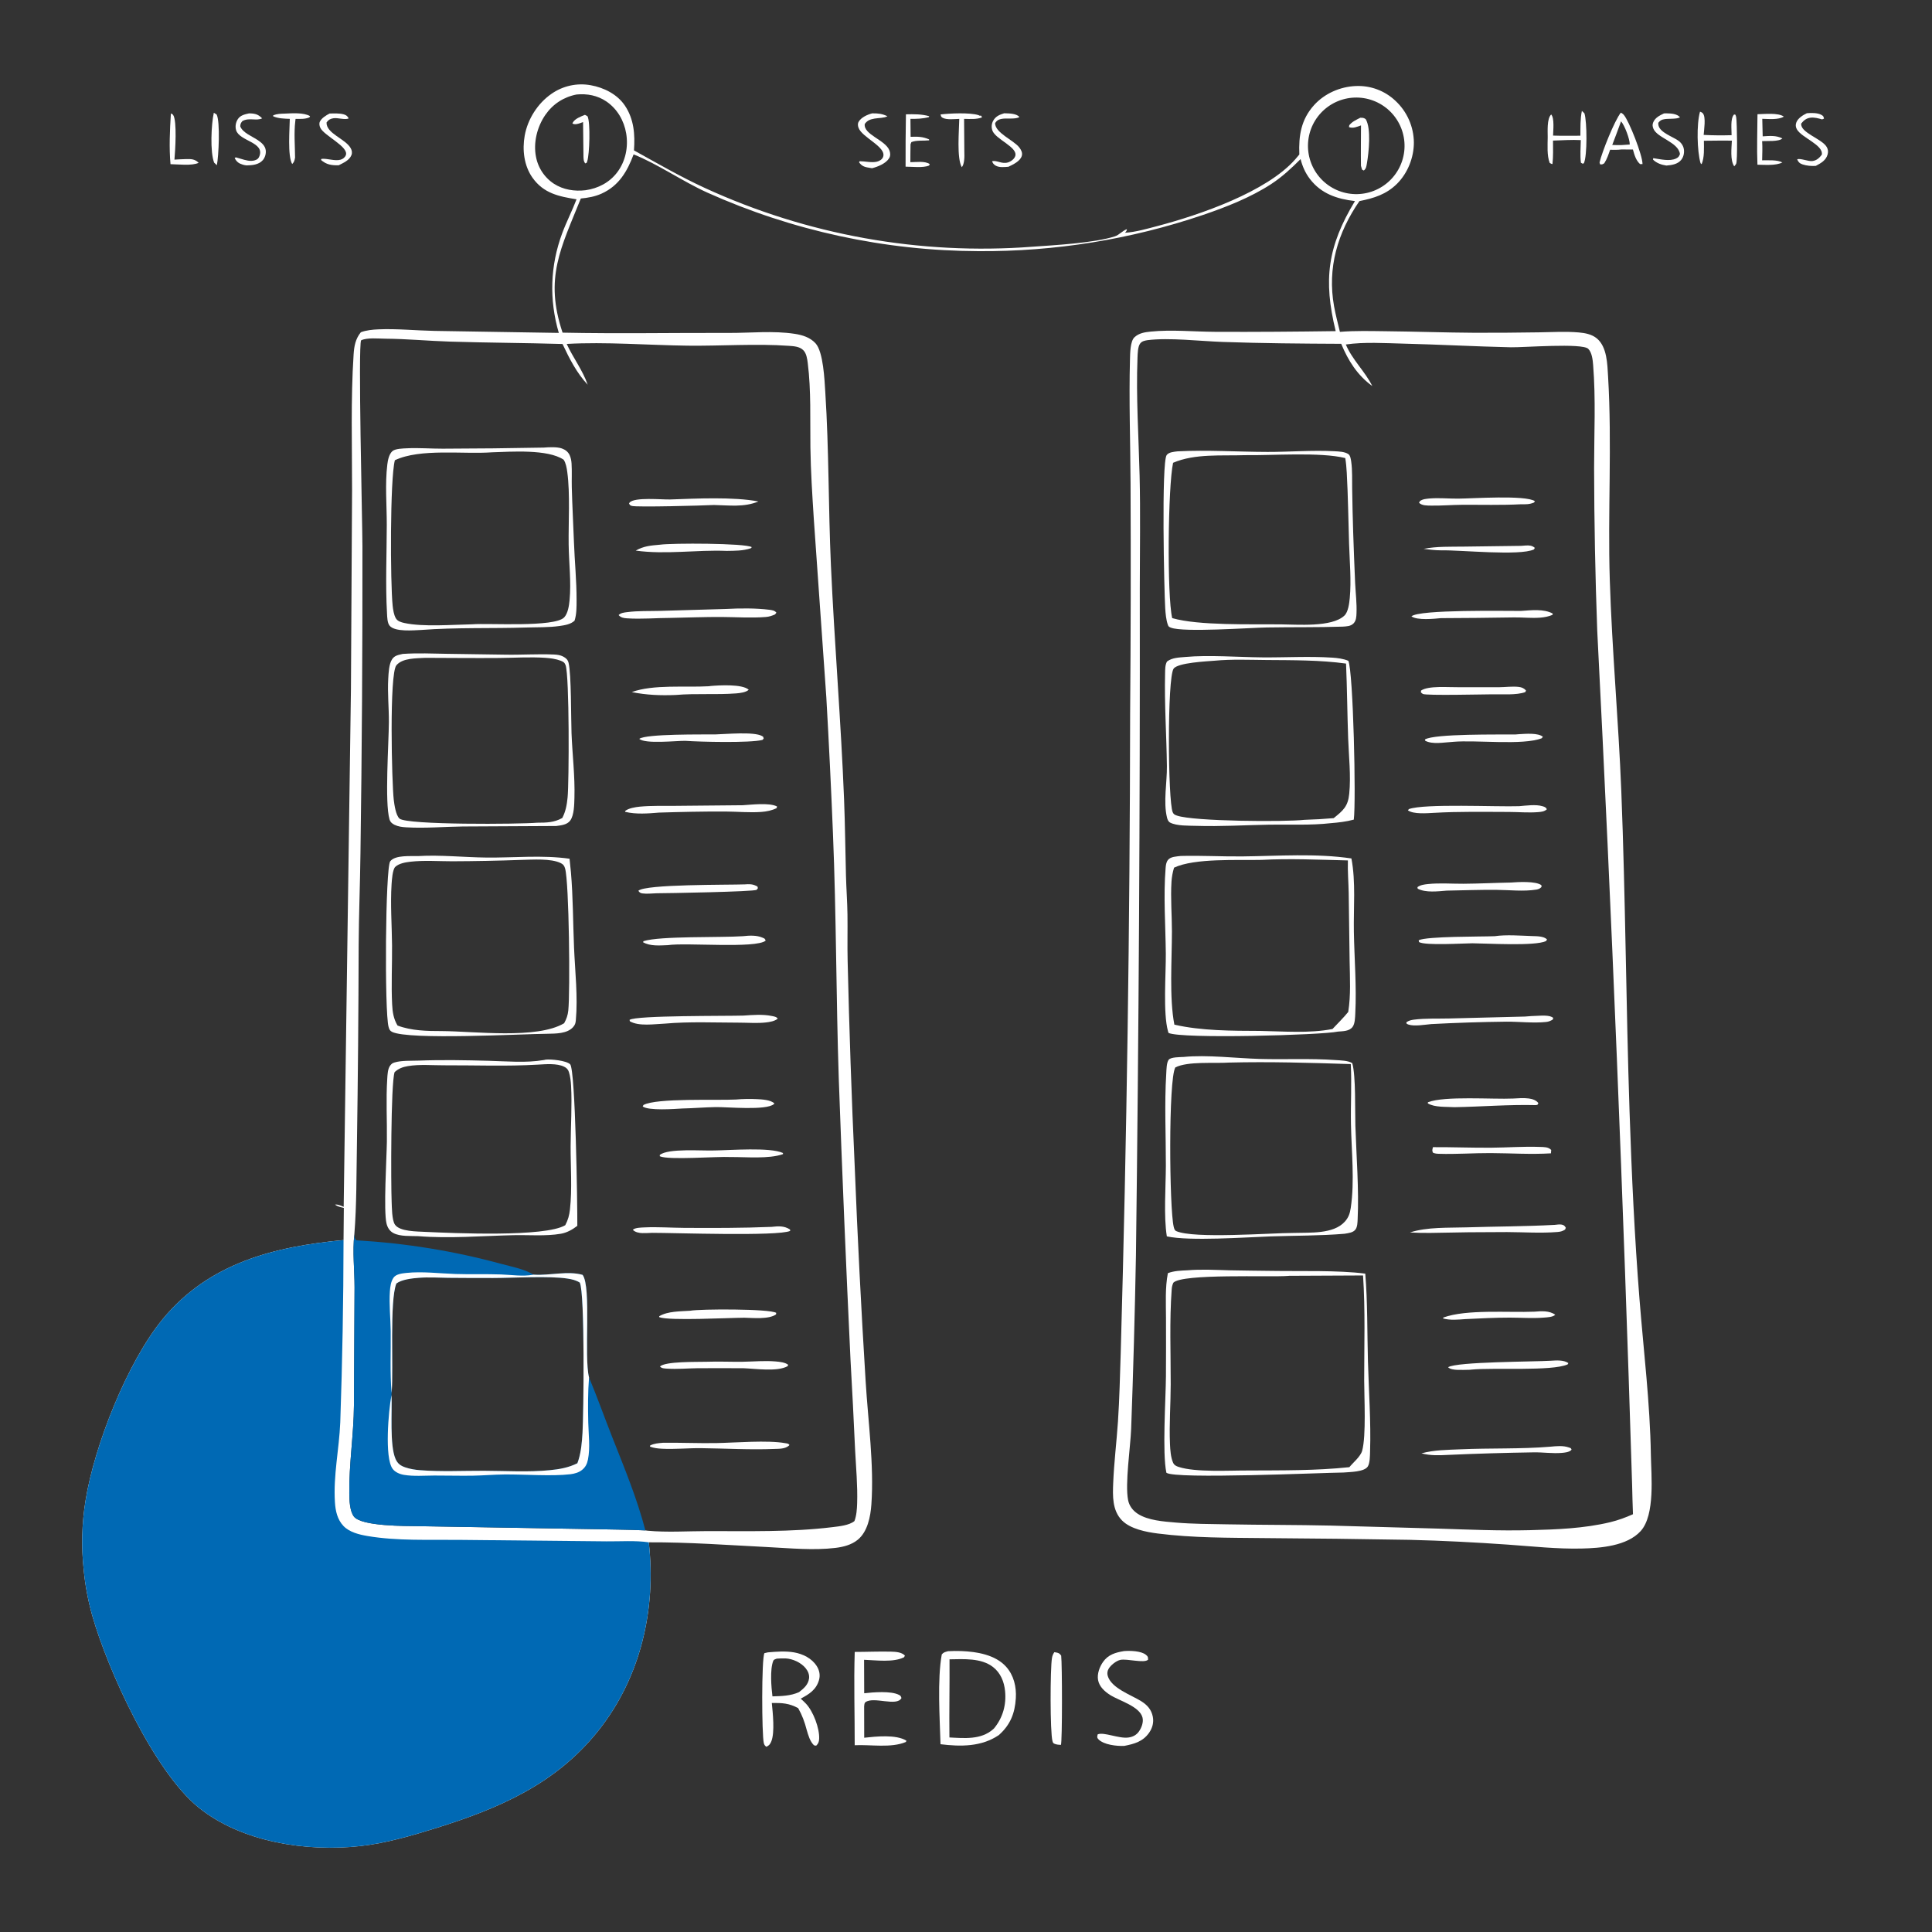 <?xml version="1.0" encoding="utf-8" ?>
<svg xmlns="http://www.w3.org/2000/svg" xmlns:xlink="http://www.w3.org/1999/xlink" width="1024" height="1024">
	<rect width="100%" height="100%" fill="#333333" stroke="none"/>
	<path fill="white" d="M305.578 105.639C296.229 104.122 288.196 102.548 282.262 94.231C277.724 87.87 276.747 79.413 278.109 71.854C279.679 63.147 284.969 54.816 292.239 49.763Q292.799 49.369 293.378 49.002Q293.957 48.636 294.554 48.299Q295.15 47.962 295.763 47.655Q296.375 47.348 297.002 47.071Q297.629 46.795 298.269 46.55Q298.908 46.305 299.56 46.092Q300.211 45.879 300.872 45.699Q301.533 45.518 302.202 45.371Q302.871 45.223 303.546 45.109Q304.222 44.995 304.902 44.914Q305.583 44.834 306.266 44.787Q306.95 44.74 307.635 44.728Q308.32 44.715 309.005 44.736Q309.689 44.757 310.372 44.812Q311.055 44.867 311.735 44.956Q312.414 45.045 313.088 45.168C320.105 46.431 327.174 49.963 331.216 55.977C336.038 63.153 336.63 71.359 336.012 79.707C348.476 86.601 360.609 93.652 373.573 99.619Q378.632 101.944 383.761 104.108Q388.891 106.272 394.086 108.272Q399.282 110.272 404.538 112.108Q409.794 113.943 415.106 115.611Q420.417 117.279 425.779 118.778Q431.14 120.277 436.547 121.606Q441.953 122.935 447.399 124.092Q452.844 125.249 458.324 126.234Q463.804 127.218 469.311 128.029Q474.819 128.839 480.35 129.476Q485.881 130.112 491.429 130.573Q496.977 131.033 502.537 131.319Q508.097 131.604 513.664 131.713Q519.23 131.822 524.797 131.755Q530.363 131.688 535.925 131.446Q541.487 131.203 547.039 130.784C558.916 129.95 579.795 128.823 590.85 125.292C593.252 124.525 594.962 122.235 597.304 121.459C597.155 122.472 596.925 122.586 596.317 123.366C601.946 123.012 607.994 121.242 613.457 119.807C635.714 113.96 671.35 101.73 686.531 84.423Q687.629 83.172 688.679 81.88C688.258 71.92 689.6 63.334 696.491 55.706C702.039 49.563 710.275 45.95 718.507 45.604Q719.232 45.568 719.958 45.569Q720.683 45.569 721.408 45.607Q722.133 45.644 722.855 45.719Q723.577 45.793 724.294 45.904Q725.011 46.015 725.722 46.162Q726.433 46.309 727.135 46.492Q727.837 46.675 728.53 46.893Q729.222 47.112 729.902 47.365Q730.582 47.618 731.248 47.906Q731.915 48.193 732.566 48.514Q733.217 48.835 733.85 49.189Q734.484 49.542 735.099 49.928Q735.714 50.313 736.309 50.729Q736.904 51.145 737.477 51.591Q738.049 52.036 738.599 52.511Q739.148 52.985 739.673 53.486Q740.238 54.013 740.775 54.568Q741.312 55.123 741.821 55.704Q742.329 56.286 742.808 56.892Q743.287 57.498 743.734 58.128Q744.181 58.758 744.596 59.409Q745.011 60.061 745.393 60.732Q745.774 61.404 746.121 62.094Q746.468 62.784 746.78 63.49Q747.092 64.197 747.368 64.919Q747.643 65.64 747.882 66.375Q748.121 67.109 748.323 67.855Q748.524 68.6 748.688 69.355Q748.851 70.11 748.977 70.872Q749.102 71.635 749.188 72.402Q749.275 73.17 749.323 73.941Q749.37 74.711 749.379 75.484C749.408 83.479 746.123 91.748 740.451 97.397C734.795 103.031 728.166 105.072 720.53 106.582C708.957 123.314 703.407 142.022 707.092 162.383C707.912 166.915 709.11 171.42 710.186 175.897C718.339 175.21 726.623 175.481 734.797 175.563C750.357 175.72 765.91 176.287 781.471 176.376Q798.543 176.417 815.613 176.146C822.613 176.051 829.829 175.594 836.8 176.202C840.114 176.491 843.701 177.165 846.334 179.344C851.82 183.885 851.924 193.025 852.315 199.576C854.455 235.367 852.09 271.491 853.219 307.349C854.397 344.754 857.855 382.06 859.329 419.445C861.56 476.072 861.816 532.745 863.706 589.382C864.807 622.388 866.356 655.662 868.966 688.577C871.147 716.082 874.558 743.547 874.999 771.164C875.174 782.098 877.322 802.952 869.602 811.488C862.385 819.467 848.213 820.532 838.231 820.758C825.202 821.053 812.118 819.586 799.135 818.675C781.898 817.466 764.486 816.573 747.217 816.147Q708.532 815.471 669.842 815.223C651.048 815.022 632.42 815.161 613.729 812.804C607.602 812.031 599.162 810.429 594.661 805.83C589.472 800.527 589.745 792.875 590.02 786.003C590.455 775.171 591.812 764.314 592.54 753.489C593.362 741.273 593.605 728.959 594.012 716.721Q598.801 547.412 598.99 378.036Q599.501 317.206 599.214 256.374C599.13 234.406 598.32 212.303 598.914 190.35C598.994 187.398 599.034 180.887 601.262 178.787C603.649 176.537 606.712 176.074 609.85 175.757C621.012 174.628 632.727 175.814 643.954 175.872C665.304 175.982 686.605 175.795 707.95 175.508C701.311 148.429 703.59 130.649 718.152 106.575C708.693 105.473 700.343 102.745 694.295 94.871C691.85 91.686 690.32 88.195 689.334 84.325C684.514 89.147 679.563 93.758 673.834 97.506C662.959 104.621 649.951 109.726 637.689 113.904Q630.511 116.337 623.239 118.468Q615.966 120.599 608.61 122.425Q601.255 124.251 593.83 125.769Q586.404 127.286 578.922 128.493Q571.44 129.7 563.915 130.593Q556.389 131.487 548.832 132.066Q541.276 132.644 533.702 132.908Q526.128 133.171 518.549 133.118Q513.92 133.1 509.294 132.962Q504.667 132.823 500.046 132.564Q495.425 132.305 490.812 131.925Q486.199 131.545 481.597 131.044Q476.996 130.544 472.409 129.923Q467.822 129.303 463.253 128.562Q458.684 127.822 454.136 126.963Q449.587 126.104 445.063 125.126Q440.539 124.148 436.042 123.052Q431.545 121.956 427.078 120.743Q422.611 119.531 418.178 118.201Q413.744 116.872 409.347 115.427Q404.949 113.983 400.591 112.424Q396.233 110.865 391.917 109.192Q387.601 107.52 383.33 105.735Q379.06 103.951 374.837 102.055C361.806 96.153 348.488 86.862 335.825 81.829C332.451 90.853 328.066 98.428 318.903 102.593C315.335 104.215 311.717 104.84 307.844 105.214C297.295 131.481 288.449 147.275 298.179 176.315C327.598 176.927 357.069 176.363 386.495 176.458C397.965 176.494 409.854 175.199 421.227 176.94C425.308 177.565 429.318 178.811 432.215 181.92C436.417 186.43 437.017 201.551 437.423 207.85C439.392 238.442 439.029 269.098 440.41 299.703C442.277 341.069 445.74 382.341 447.378 423.724C447.912 437.223 448.026 450.711 448.384 464.212C448.566 471.057 449.084 477.918 449.178 484.754C449.29 492.981 449.07 501.202 449.267 509.431Q450.534 563.644 452.997 617.815Q455.275 675.045 458.812 732.211C460.089 753.17 463.333 776.602 461.847 797.401C461.388 803.828 459.862 811.826 454.614 816.113C451.29 818.828 446.957 819.922 442.776 820.423C431.127 821.819 418.895 820.594 407.21 820.004C386.118 818.94 364.993 817.363 343.863 817.46C347.915 852.855 339.583 889.041 317.151 917.263C294.685 945.529 264.486 958.511 231.042 968.94C218.004 973.006 204.555 976.934 190.952 978.453C162.49 981.63 128.109 976.415 105.343 958.078C81.777 939.098 57.13 885.325 48.893 856.268Q47.223 850.365 46.092 844.335Q44.961 838.306 44.378 832.199Q43.873 827.614 43.678 823.006Q43.484 818.397 43.602 813.786Q43.72 809.175 44.151 804.583Q44.581 799.991 45.321 795.438C49.977 766.188 67.481 721.913 86.281 699.097C110.802 669.34 145.504 660.696 182.084 657.268Q182.106 648.741 182.24 640.216C180.559 639.812 178.97 639.568 177.585 638.464C179.235 638.253 180.638 639.04 182.159 639.645L186.006 365.081L186.604 259.93C186.614 235.994 185.862 211.814 187.414 187.92C187.702 183.485 188.373 179.645 191.259 176.096C194.11 175.017 197.465 174.694 200.499 174.564C210.382 174.138 220.351 175.189 230.234 175.382L296.175 176.449C291.022 158.792 291.575 140.831 298.005 123.559C300.271 117.474 303.266 111.698 305.578 105.639ZM865.511 802.576C865.354 797.362 865.122 792.135 865.053 786.921Q858.106 560.494 846.57 334.255Q844.992 291.164 844.905 248.044C844.906 229.97 845.839 211.465 844.393 193.448C844.178 190.777 843.791 186.856 841.791 184.876C838.589 181.705 807.526 184.217 800.741 184.066C781.74 183.642 762.759 182.589 743.762 182.127C733.889 181.887 723.093 181.172 713.305 182.582C716.809 190.833 723.415 196.723 727.349 204.619C719.458 198.905 714.561 191.172 710.869 182.225C689.877 182.126 668.976 181.969 647.994 181.234C636.067 180.817 619.729 178.855 608.243 180.286C606.771 180.545 605.437 180.741 604.4 181.953C603.019 183.568 602.977 187.611 602.895 189.75C602.098 210.389 603.51 231.323 604.011 251.956C604.493 271.835 604.122 291.792 604.113 311.682Q604.337 488.473 602.076 665.25Q601.221 711.308 599.534 757.344C599.137 767.198 596.219 786.384 597.91 795.063C598.515 798.165 600.408 800.631 603.034 802.341C608.473 805.882 616.757 806.434 623.055 806.978C632.134 807.763 641.308 807.758 650.415 807.927C668.716 808.265 687.039 808.176 705.331 808.592L762.48 810.196C778.497 810.721 794.556 811.42 810.583 811.029C824.788 810.681 839.608 810.135 853.469 806.788C857.654 805.777 861.581 804.319 865.511 802.576ZM305.62 50.085C298.755 51.41 293.009 55.141 289.025 60.924C284.668 67.248 282.573 75.69 284.112 83.25Q284.216 83.785 284.347 84.314Q284.478 84.844 284.635 85.366Q284.792 85.888 284.974 86.402Q285.157 86.915 285.365 87.419Q285.572 87.923 285.805 88.416Q286.038 88.91 286.294 89.391Q286.551 89.871 286.832 90.339Q287.112 90.807 287.415 91.26Q287.718 91.713 288.044 92.15Q288.369 92.588 288.716 93.008Q289.062 93.429 289.43 93.832Q289.797 94.236 290.183 94.62Q290.57 95.004 290.975 95.369Q291.381 95.734 291.803 96.078Q292.226 96.422 292.666 96.745Q293.105 97.067 293.56 97.368C298.501 100.579 304.573 101.526 310.358 100.818C317.051 99.859 323.07 96.737 327.185 91.267C331.58 85.426 333.088 77.868 331.891 70.709C330.754 63.909 327.114 57.659 321.361 53.759C316.665 50.576 311.195 49.555 305.62 50.085ZM716.625 51.795Q716.001 51.849 715.381 51.934Q714.761 52.019 714.146 52.134Q713.53 52.248 712.921 52.393Q712.312 52.538 711.711 52.712Q711.11 52.887 710.518 53.09Q709.926 53.294 709.345 53.526Q708.764 53.759 708.195 54.019Q707.625 54.279 707.07 54.567Q706.514 54.855 705.973 55.17Q705.432 55.485 704.907 55.825Q704.382 56.166 703.874 56.532Q703.366 56.898 702.877 57.289Q702.388 57.679 701.918 58.093Q701.449 58.507 701 58.943Q700.551 59.38 700.124 59.837Q699.697 60.295 699.293 60.773Q698.889 61.252 698.509 61.749Q698.129 62.246 697.773 62.761Q697.418 63.276 697.088 63.809Q696.758 64.341 696.455 64.888Q696.152 65.436 695.875 65.997Q695.599 66.559 695.351 67.133Q695.102 67.708 694.882 68.294Q694.662 68.88 694.471 69.476Q694.28 70.072 694.118 70.677Q693.956 71.281 693.824 71.893Q693.692 72.505 693.59 73.122Q693.488 73.74 693.416 74.362Q693.344 74.984 693.303 75.608Q693.262 76.233 693.251 76.859Q693.241 77.484 693.26 78.11Q693.28 78.736 693.331 79.36Q693.382 79.984 693.463 80.604Q693.544 81.225 693.655 81.841Q693.766 82.457 693.907 83.067Q694.048 83.676 694.219 84.279Q694.39 84.881 694.59 85.474Q694.79 86.067 695.019 86.65Q695.248 87.232 695.505 87.803Q695.762 88.374 696.046 88.931Q696.331 89.489 696.642 90.031Q696.954 90.574 697.291 91.102Q697.629 91.629 697.992 92.138Q698.355 92.648 698.743 93.14Q699.13 93.631 699.541 94.103Q699.952 94.575 700.386 95.027Q700.82 95.478 701.275 95.908Q701.73 96.337 702.206 96.744Q702.682 97.151 703.177 97.534Q703.672 97.917 704.185 98.276Q704.698 98.634 705.228 98.967Q705.758 99.3 706.303 99.607Q706.849 99.913 707.409 100.193Q707.969 100.473 708.542 100.725Q709.115 100.976 709.7 101.2Q710.284 101.424 710.879 101.618Q711.474 101.813 712.078 101.979Q712.681 102.144 713.292 102.28Q713.904 102.415 714.521 102.521Q715.137 102.627 715.759 102.702Q716.38 102.778 717.005 102.823Q717.629 102.868 718.255 102.882Q718.88 102.896 719.506 102.88Q720.132 102.864 720.756 102.817Q721.385 102.77 722.011 102.692Q722.637 102.614 723.258 102.505Q723.879 102.396 724.494 102.257Q725.109 102.118 725.717 101.948Q726.324 101.779 726.923 101.58Q727.521 101.381 728.109 101.152Q728.697 100.924 729.273 100.667Q729.849 100.41 730.412 100.125Q730.974 99.84 731.522 99.527Q732.07 99.215 732.602 98.876Q733.134 98.537 733.648 98.172Q734.163 97.807 734.658 97.417Q735.154 97.028 735.63 96.614Q736.107 96.2 736.562 95.763Q737.017 95.327 737.45 94.868Q737.883 94.41 738.293 93.931Q738.703 93.451 739.089 92.952Q739.475 92.454 739.835 91.936Q740.196 91.419 740.531 90.885Q740.866 90.35 741.174 89.8Q741.482 89.249 741.763 88.685Q742.044 88.12 742.296 87.542Q742.549 86.964 742.772 86.374Q742.996 85.785 743.191 85.185Q743.385 84.585 743.55 83.976Q743.714 83.367 743.849 82.751Q743.983 82.135 744.087 81.513Q744.191 80.891 744.265 80.264Q744.338 79.638 744.38 79.008Q744.422 78.379 744.433 77.749Q744.445 77.118 744.425 76.487Q744.405 75.857 744.354 75.228Q744.303 74.6 744.221 73.975Q744.14 73.349 744.027 72.728Q743.915 72.108 743.772 71.494Q743.629 70.879 743.456 70.273Q743.283 69.666 743.08 69.069Q742.877 68.472 742.645 67.885Q742.414 67.299 742.153 66.724Q741.893 66.15 741.604 65.589Q741.316 65.028 741 64.482Q740.684 63.936 740.342 63.406Q740 62.877 739.632 62.364Q739.264 61.852 738.872 61.358Q738.479 60.865 738.062 60.391Q737.646 59.918 737.206 59.465Q736.767 59.013 736.306 58.582Q735.845 58.152 735.363 57.745Q734.881 57.338 734.38 56.955Q733.879 56.572 733.36 56.214Q732.84 55.856 732.304 55.525Q731.767 55.193 731.215 54.888Q730.663 54.583 730.097 54.306Q729.53 54.029 728.951 53.78Q728.371 53.531 727.78 53.31Q727.189 53.09 726.588 52.899Q725.987 52.708 725.377 52.547Q724.767 52.386 724.15 52.255Q723.533 52.125 722.911 52.024Q722.288 51.924 721.661 51.855Q721.034 51.785 720.405 51.747Q719.775 51.708 719.145 51.701Q718.514 51.693 717.884 51.717Q717.253 51.741 716.625 51.795ZM342.066 811.147C342.473 811.208 342.879 811.277 343.289 811.315C353.505 812.267 364.498 811.53 374.799 811.517C396.797 811.491 419.365 812.097 441.222 809.42C444.688 808.995 450.109 808.483 452.859 806.205C453.979 803.386 454.207 799.796 454.306 796.769C454.607 787.502 453.714 778.011 453.235 768.744Q452.147 744.611 450.776 720.493Q447.238 646.202 444.573 571.874C443.127 528.475 443.28 484.966 441.478 441.593Q440.027 405.609 437.975 369.655L431.33 274.972C430.525 262.321 429.702 249.754 429.53 237.073C429.33 222.362 429.959 206.989 428.123 192.42C427.837 190.15 427.442 187.251 425.722 185.57C423.727 183.622 420.74 183.487 418.117 183.296C400.962 182.052 381.929 183.428 364.507 183.213C343.611 182.956 321.016 181.107 300.366 182.29C303.754 189.698 308.808 196.134 311.491 203.906C305.659 197.693 301.745 189.981 298.153 182.321C278.266 181.732 258.363 181.68 238.466 181.057C227.052 180.699 215.617 179.599 204.21 179.513C200.546 179.486 194.639 178.842 191.397 180.372C189.736 183.366 192.057 276.234 192.097 289.534Q192.205 370.989 191.05 452.436C190.849 468.625 190.191 484.812 190.097 501.001Q189.972 553.983 189.177 606.96C188.876 622.68 189.066 638.527 187.813 654.203C186.768 663.498 187.921 672.989 187.927 682.317L187.6 744.857C187.48 760.442 184.946 775.996 185.133 791.511C185.176 795.114 185.354 800.805 187.535 803.742C191.492 809.072 215.18 808.792 222.134 808.912L313.62 810.461C323.106 810.715 332.583 810.667 342.066 811.147Z"/>
	<path fill="#0069B4" d="M182.084 657.268Q182.011 705.587 180.347 753.878C179.768 768.055 176.61 781.918 177.516 796.193C177.807 800.773 178.778 805.383 182.057 808.815C185.212 812.117 190.345 813.361 194.716 814.109C210.525 816.812 227.513 815.978 243.531 816.166L321.437 816.949C328.743 817.026 336.659 816.407 343.863 817.46C347.915 852.855 339.583 889.041 317.151 917.263C294.685 945.529 264.486 958.511 231.042 968.94C218.004 973.006 204.555 976.934 190.952 978.453C162.49 981.63 128.109 976.415 105.343 958.078C81.777 939.098 57.13 885.325 48.893 856.268Q47.223 850.365 46.092 844.335Q44.961 838.306 44.378 832.199Q43.873 827.614 43.678 823.006Q43.484 818.397 43.602 813.786Q43.72 809.175 44.151 804.583Q44.581 799.991 45.321 795.438C49.977 766.188 67.481 721.913 86.281 699.097C110.802 669.34 145.504 660.696 182.084 657.268Z"/>
	<path fill="white" d="M629.413 673.28C636.795 672.66 644.305 673.097 651.697 673.287C659.252 673.48 666.817 673.479 674.374 673.605C689.65 673.859 708.933 673.178 723.623 675.047C724.869 689.754 724.629 706.575 725.039 721.457C725.479 737.378 726.673 753.475 726.167 769.391C726.099 771.534 726.102 775.434 724.978 777.239C723.121 780.219 715.355 780.166 712.084 780.468C701.045 780.556 622.826 784.113 618.21 780.586C615.985 770.213 617.869 741.78 617.971 729.467Q618.062 714.025 617.998 698.582C617.989 690.7 617.485 682.566 618.998 674.796C622.351 673.525 625.878 673.456 629.413 673.28ZM661.625 779.394C679.483 779.302 697.392 779.516 715.184 777.631C717.278 775.088 721.117 772.02 721.974 768.908C724.157 760.979 723.049 740.575 723.046 731.486C723.04 713.102 723.677 694.365 722.44 676.024L683.273 676.207L682.642 676.264C673.452 677.016 626.523 674.914 621.894 679.868C621.337 681.085 621.121 682.069 621.023 683.409C619.808 700.042 620.525 717.083 620.5 733.763C620.484 744.238 619.653 754.966 620.114 765.391C620.251 768.488 620.501 772.401 621.759 775.25C622.346 776.58 623.405 777.078 624.725 777.507C633.83 780.465 651.681 779.34 661.625 779.394Z"/>
	<path fill="white" d="M627.327 560.209C639.628 558.967 655.138 560.896 667.639 561.255C681.07 561.641 694.465 560.895 707.912 561.863C710.497 562.049 714.561 562.067 716.741 563.518C718.671 570.251 718.128 588.738 718.377 596.576C718.881 612.471 720.331 630.546 719.577 646.288C719.499 647.924 719.463 650.127 718.513 651.541C717.276 653.381 714.63 653.555 712.643 653.917C699.743 655.005 686.461 654.87 673.5 655.315C659.966 655.78 630.569 657.939 618.448 655.304C616.708 644.644 617.906 628.944 617.929 617.784C617.962 601.579 617.136 585.151 618.139 568.972C618.258 567.049 618.261 563.177 619.441 561.68C620.593 560.22 625.532 560.319 627.327 560.209ZM685.875 653.478C694.286 653.208 706.71 654.21 712.769 647.512C714.749 645.324 715.484 643.155 715.917 640.28C718.07 625.972 716.304 610.241 716.039 595.788C715.844 585.145 716.494 574.654 715.939 563.991C694.496 563.299 672.768 562.645 651.329 563.189C643.505 563.718 629.643 562.394 622.967 565.743C619.202 572.004 619.777 640.69 622.087 650.211C622.298 651.077 622.544 652.114 623.401 652.499C632.726 656.679 673.168 653.497 685.875 653.478Z"/>
	<path fill="white" d="M625.806 453.678C636.672 453.379 647.669 454.04 658.563 453.918C677.593 453.705 697.413 452.204 716.278 454.991C718.658 467.386 717.355 481.268 717.58 493.886C717.834 508.182 719.066 522.916 718.327 537.174C718.216 539.314 718.186 542.554 716.883 544.292C715.121 546.642 711.77 546.538 709.12 546.767C700.835 548.619 625.919 550.762 619.33 547.456C619.246 547.177 619.157 546.899 619.078 546.619C616.358 537.013 618.004 516.132 617.902 505.43C617.758 490.441 616.591 474.955 617.801 460.017C617.918 458.567 618.094 457.046 619.006 455.845C620.426 453.975 623.661 453.96 625.806 453.678ZM622.265 459.88C621.525 462.396 621.073 464.736 620.911 467.354C620.373 476.065 621.144 484.893 621.146 493.626C621.148 508.381 619.688 528.984 622.442 543.086C636.727 546.378 653.201 546.355 667.886 546.408C680.219 546.626 694.1 547.785 706.251 545.389C709.027 542.415 712.032 539.5 714.592 536.346C716.005 527.529 715.48 518.308 715.328 509.408L714.84 473.418C714.744 467.66 714.224 461.781 714.412 456.043C699.28 455.687 683.78 454.959 668.66 455.756C656.214 456.066 633.267 454.702 622.265 459.88Z"/>
	<path fill="white" d="M624.092 239.224C639.909 238.401 655.974 239.494 671.823 239.527C683.624 239.552 695.48 238.537 707.268 239.162C709.591 239.286 712.808 239.369 714.74 240.745C715.744 241.46 716.033 243.709 716.193 244.859C716.827 249.441 716.598 254.31 716.677 258.94Q716.844 270.539 717.213 282.133Q717.661 295.613 718.251 309.087C718.508 314.349 719.189 319.774 718.976 325.028C718.9 326.9 718.82 328.926 717.452 330.362C715.907 331.983 713.763 331.973 711.688 332.128C698.292 332.56 684.898 332.339 671.5 332.566C662.425 332.719 627.164 335.275 620.622 332.678C619.571 332.261 619.317 332.121 618.949 331.052C618.037 328.402 617.759 325.13 617.585 322.338C617.03 313.429 615.532 245.193 618.347 241.216C619.49 239.601 622.337 239.448 624.092 239.224ZM621.762 245.283C619.033 257.91 618.488 315.546 621.287 327.612C635.353 331.662 663.194 330.753 678.625 330.92C687.349 330.958 705.963 332.635 712.596 326.245C714.594 324.32 715.151 319.705 715.402 317.006C716.272 307.649 715.347 297.674 715.041 288.267C714.632 275.708 714.511 263.107 713.81 250.562C713.666 247.974 713.444 245.342 713.023 242.783C699.653 239.495 674.408 241.461 659.871 241.242C647.475 241.677 633.373 240.312 621.762 245.283Z"/>
	<path fill="white" d="M628.302 348.204C640.539 347.083 656.142 348.296 668.839 348.42C681.164 348.54 693.743 347.755 706.013 348.555C708.894 348.743 711.984 349.123 714.655 350.243C717.251 356.122 718.818 424.65 717.54 434.415C713.53 435.517 709.404 435.96 705.274 436.306C694.591 437.513 683.525 436.911 672.783 437.093C659.907 437.312 646.911 438.132 634.045 437.717C630.142 437.591 623.761 437.837 620.222 436.01C619.224 435.495 618.796 434.385 618.536 433.329C616.504 425.077 618.583 414.649 618.482 406.112C618.29 389.759 617.12 373.337 617.515 356.979C617.565 354.903 617.491 352.472 618.529 350.628C621.328 348.506 624.927 348.526 628.302 348.204ZM691.502 434.519Q699.204 434.303 706.879 433.633C711.947 429.543 714.452 427.455 715.126 420.694C716.07 411.219 714.9 400.911 714.554 391.394C714.074 378.167 714.003 364.932 713.431 351.709C699.605 349.803 685.247 349.936 671.305 349.821C662.254 349.746 652.763 349.335 643.761 350.188C639.572 350.537 624.288 351.231 622.04 354.407C618.598 359.27 618.999 424.358 621.549 430.48C622.028 431.629 622.699 431.897 623.821 432.285C632.744 435.374 681.023 435.701 691.502 434.519Z"/>
	<path fill="white" d="M806.094 323.807C811.43 323.468 818.129 322.568 822.99 325.206L822.874 325.878C820.747 326.781 818.655 327.18 816.353 327.365C811.734 327.735 807.102 327.181 802.473 327.243Q783.094 327.566 763.712 327.63C760.033 327.984 751.246 328.9 748.08 326.679C752.295 322.95 798.07 323.853 806.094 323.807Z"/>
	<path fill="white" d="M800.797 467.766C804.573 467.464 814.018 466.934 816.956 469.157L817.048 470.097C816.214 470.913 815.487 471.308 814.321 471.499C807.56 472.605 799.844 471.686 793 471.637C784.272 471.574 775.51 471.89 766.781 472.052C762.1 472.423 755.708 473.256 751.414 471.028L751.266 470.217C752.851 469.03 754.84 468.783 756.766 468.575C762.899 467.915 769.393 468.444 775.585 468.408C783.988 468.358 792.393 467.916 800.797 467.766Z"/>
	<path fill="white" d="M792.187 496.205C798.459 495.298 805.815 495.936 812.156 496.137C814.498 496.211 818.306 496.165 819.978 497.942L819.39 498.811C813.422 501.559 788.612 500.019 780.375 499.959C775.636 499.985 755.454 501.261 752.116 499.315L751.93 498.345C756.391 496.199 784.97 496.5 792.187 496.205Z"/>
	<path fill="white" d="M823.991 649.205C825.09 649.1 826.726 648.834 827.797 649.075C829.038 649.354 829.292 649.768 829.915 650.743L829.523 651.695C828.195 652.565 827.087 652.853 825.524 652.98C816.647 653.702 807.646 653.061 798.75 653.02Q778.389 653.009 758.033 653.474C754.441 653.525 750.894 653.426 747.308 653.23C756.483 650.256 767.69 650.827 777.308 650.523C792.856 650.031 808.462 650.058 823.991 649.205Z"/>
	<path fill="white" d="M805.194 427.292C808.84 426.988 814.068 426.234 817.568 427.319C818.692 427.667 819.307 427.825 819.878 428.912C818.614 430.133 816.963 430.296 815.249 430.439C810.173 430.863 804.857 430.358 799.75 430.35C786.608 430.329 773.234 430.059 760.123 430.821C756.399 431 749.35 431.667 746.224 429.519L746.736 428.833C754.947 425.813 793.153 427.713 805.194 427.292Z"/>
	<path fill="white" d="M821.685 766.78C824.957 766.466 828.513 766.081 831.653 767.228C832.578 767.566 832.544 767.398 832.965 768.341C832.86 768.459 832.771 768.593 832.651 768.696C831.464 769.719 829.314 769.932 827.815 770.06C822.903 770.478 817.832 769.695 812.885 769.773C797.83 770.01 782.671 770.445 767.625 771.121C762.645 771.362 758.247 771.576 753.392 770.303C760.149 768.467 767.194 768.472 774.148 768.162C789.922 767.46 805.98 768.086 821.685 766.78Z"/>
	<path fill="white" d="M801.955 582.25C804.619 582.076 807.585 581.872 810.232 582.205C812.099 582.44 814.24 583.108 815.367 584.676L814.969 585.492C814.178 585.737 814.409 585.743 813.714 585.726C799.493 585.379 785.168 586.588 770.915 586.828C766.638 586.544 760.436 587.033 756.769 584.807L756.828 584.225C765.522 580.758 791.144 582.743 801.955 582.25Z"/>
	<path fill="white" d="M803.214 389.282Q804.242 389.171 805.275 389.12C808.464 388.943 815.316 388.336 817.768 390.528L817.119 391.303C807.03 395.176 782.411 392.121 770.276 393.177L769.759 393.227C765.346 393.454 759.382 394.7 755.397 392.617L755.233 391.948C760.179 388.803 794.922 389.383 803.214 389.282Z"/>
	<path fill="white" d="M808.283 538.793C810.426 538.582 812.599 538.478 814.751 538.4C817.044 538.316 821.523 537.905 823.25 539.526L822.971 540.401C821.84 541.085 820.831 541.519 819.5 541.659C812.782 542.369 805.296 541.477 798.484 541.504Q778.541 541.732 758.624 542.787C755.232 543.072 749.694 544.106 746.491 543.03C745.926 542.84 745.593 542.716 745.361 542.185L745.59 541.686C746.852 540.909 747.947 540.621 749.42 540.434C755.436 539.671 762.057 539.97 768.145 539.813L808.283 538.793Z"/>
	<path fill="white" d="M759.495 608.017C769.775 607.965 780.053 608.385 790.329 608.309C798.925 608.246 807.585 607.569 816.174 607.894C818.326 607.976 820.636 607.852 822.164 609.509L822.041 611.292C811.425 611.95 800.633 611.208 789.996 611.164C780.896 611.126 771.782 611.829 762.681 611.54C761.498 611.503 760.614 611.438 759.495 610.955C758.927 609.723 759.2 609.36 759.495 608.017Z"/>
	<path fill="white" d="M757.718 264.205C762.744 263.799 767.781 264.313 772.812 264.288C780.347 264.251 808.461 262.271 813.538 265.625L813.071 266.34C810.707 267.373 808.624 267.301 806.109 267.272C795.769 267.817 785.148 267.494 774.775 267.56C769.383 267.595 763.98 268.072 758.592 267.981C756.454 267.945 753.641 268.06 752.112 266.46L752.624 265.562C754.196 264.453 755.849 264.422 757.718 264.205Z"/>
	<path fill="white" d="M821.854 721.222C824.836 721.034 828.72 720.714 831.271 722.462L830.894 723.157C822.474 726.913 791.728 724.747 779.896 725.917L779.007 726.009C776.825 726.043 774.592 726.142 772.414 726.052C770.923 725.99 768.544 725.785 767.523 724.657C772.127 721.695 813.175 721.776 821.854 721.222Z"/>
	<path fill="white" d="M772.692 364.233L794.5 364.244C797.89 364.213 801.661 363.686 804.994 364.08C806.548 364.263 807.813 364.784 808.811 366.009L808.45 366.811C803.859 368.566 795.742 367.895 790.713 368.003C786.504 368.009 755.934 368.749 754.144 367.81C753.748 367.602 753.453 367.243 753.107 366.96L753.178 366.021C757.151 363.315 767.677 364.334 772.692 364.233Z"/>
	<path fill="white" d="M813.284 695.212C816.905 694.914 821.205 694.583 824.308 696.856C823.07 698.101 820.07 698.213 818.286 698.357C812.323 698.842 806.154 698.369 800.163 698.367C792.352 698.365 784.513 698.778 776.711 699.149C772.734 699.433 768.761 699.849 764.857 698.817L765.049 698.298C777.444 693.827 799.525 695.785 813.284 695.212Z"/>
	<path fill="white" d="M806.149 289.314Q807.386 289.203 808.626 289.128C810.477 289.022 812.055 289.084 813.488 290.379L813.028 291.213C805.355 294.768 774.306 291.467 763.728 291.684C760.627 291.681 757.619 291.299 754.549 290.911C761.473 289.518 768.784 289.821 775.832 289.715L806.149 289.314Z"/>
	<path fill="white" d="M288.194 237.232C290.899 237.011 295.239 236.777 297.784 237.689C299.621 238.348 301.073 239.433 301.915 241.226C302.55 242.578 302.849 244.195 302.939 245.677C303.194 249.849 302.954 254.095 303.06 258.279C303.306 267.942 303.848 277.622 304.203 287.285C304.58 297.55 305.62 307.806 305.598 318.082C305.59 321.722 305.649 325.475 304.523 328.977C302.435 330.936 299.29 331.397 296.545 331.791C290.802 332.616 284.753 332.403 278.957 332.59C260.486 333.185 241.603 332.486 223.211 333.899C219.11 334.061 209.479 335.014 206.57 331.715C205.27 330.24 205.237 327.125 205.129 325.224C204.243 309.636 204.974 293.791 204.998 278.179C205.015 267.737 204.018 256.528 205.286 246.192C205.565 243.921 206.161 240.807 207.916 239.166C209.417 237.763 213.636 237.703 215.726 237.601C222.004 237.293 228.379 237.834 234.676 237.809Q261.438 237.753 288.194 237.232ZM209.289 243.934C206.672 253.892 206.853 309.143 208.114 321.02C208.339 323.138 208.725 325.777 209.775 327.656C210.681 329.279 212.583 329.818 214.311 330.196C224.281 332.376 239.822 331.079 250.434 330.888C258.726 330.191 293.978 332.627 299.039 327.216C301.001 325.119 301.603 321.024 301.873 318.257C302.82 308.522 301.528 298.345 301.4 288.571C301.245 276.699 302.239 261.777 300.672 250.223C300.379 248.065 299.955 245.491 298.755 243.661C290.287 237.958 270.91 239.42 260.795 239.728C245.634 240.869 222.773 237.519 209.289 243.934Z"/>
	<path fill="white" d="M221.651 453.731C233.509 453.03 245.98 454.406 257.908 454.523C272.506 454.665 287.369 453.088 301.875 455.143Q302.293 458.683 302.598 462.234C303.747 475.504 303.689 489.001 304.256 502.318C304.792 514.882 306.335 528.273 305.201 540.782C305.06 542.344 304.783 543.243 303.712 544.431C300.552 547.934 294.487 547.814 290.125 547.92C276.97 547.997 216.692 551.375 207.789 546.912C206.58 546.306 206.314 545.512 205.956 544.259C203.747 536.51 204.241 459.817 206.829 456.496C209.497 453.073 217.688 453.858 221.651 453.731ZM210.698 543.548C217.969 546.324 226.428 546.511 234.125 546.491C251.307 546.571 284.587 550.921 299.008 542.333C300.272 539.987 300.925 538.2 301.208 535.549C302.241 525.864 301.656 467.704 299.51 460.312C299.097 458.888 298.575 458.129 297.211 457.458C292.002 454.896 282.269 455.64 276.44 455.759Q258.068 456.429 239.684 456.492C232.469 456.492 224.727 455.909 217.569 456.727C214.948 457.027 211.49 457.593 209.506 459.457C208.045 460.829 207.676 466.615 207.543 468.679C206.858 479.334 207.698 490.327 207.793 501.011C207.885 511.418 207.314 521.983 207.842 532.366C208.051 536.479 208.573 539.938 210.698 543.548Z"/>
	<path fill="white" d="M288.864 561.721C288.954 561.69 289.04 561.638 289.135 561.628C292.053 561.306 300.125 562.118 302.177 564.074C305.031 566.794 306.067 639.222 305.99 649.715C303.369 651.73 300.493 653.363 297.195 653.925C289.144 655.295 280.345 654.487 272.188 654.668C255.571 655.037 238.123 656.541 221.596 655.185C217.589 655.037 212.151 655.448 208.563 653.58C206.537 652.525 205.412 650.682 204.87 648.513C203.212 641.882 204.939 613.7 205.053 605.102C205.201 593.995 204.53 582.739 205.255 571.66C205.393 569.547 205.493 566.447 206.843 564.724C207.507 563.876 207.977 563.481 209.014 563.158C212.739 561.999 218.045 562.292 221.995 562.142C234.321 561.671 246.745 561.919 259.075 562.241C268.625 562.491 278.775 563.469 288.212 561.84C288.43 561.802 288.647 561.76 288.864 561.721ZM225.375 652.92C240.288 653.599 288.959 655.815 299.597 649.379C301.066 646.62 301.746 644.145 302.087 641.066C303.3 630.118 302.397 618.53 302.441 607.5C302.483 596.911 303.256 586.026 302.679 575.467C302.547 573.056 302.266 570.493 301.526 568.19C301.058 566.731 300.273 565.988 298.928 565.341C295.135 563.518 289.332 564.034 285.215 564.268C268.783 565.25 251.858 564.569 235.369 564.63C229.086 564.653 222.428 564.021 216.226 565.057C213.441 565.522 211.226 566.328 209.147 568.256C207.089 574.271 207.186 627.864 207.58 636.931C207.707 639.841 207.698 646.53 209.27 648.98C211.762 652.864 221.283 652.669 225.375 652.92Z"/>
	<path fill="white" d="M213.447 346.59C221.337 346.05 229.334 346.414 237.236 346.543L267.39 346.978C276.109 347.161 284.933 346.53 293.614 346.911C295.312 346.986 296.965 347.185 298.489 347.988C300.005 348.787 300.956 349.653 301.367 351.352C302.843 357.457 302.622 380.753 302.921 388.613C303.353 399.97 304.793 411.433 304.46 422.795C304.358 426.273 304.338 432.017 302.235 434.898C300.561 437.192 297.366 437.448 294.786 437.798L245.292 438.054C235.322 438.174 225.302 439.089 215.333 438.499C213.147 438.37 211.082 438.129 209.09 437.154C207.772 436.51 206.852 435.688 206.429 434.218C203.86 425.299 206.044 394.165 206.114 382.748C206.161 375.091 205.339 367.37 205.778 359.729C205.953 356.681 206.128 351.947 207.851 349.372C209.208 347.344 211.219 347.143 213.447 346.59ZM284.728 436.052C289.618 436.031 293.615 436.006 298.017 433.554C299.86 430.01 300.44 426.594 300.836 422.676C301.631 414.815 301.838 358.116 299.769 352.536C299.25 351.135 298.543 350.718 297.178 350.193C294.657 349.223 291.695 348.836 289.005 348.657C280.963 348.121 272.652 348.676 264.583 348.744C251.538 348.853 238.48 348.7 225.434 348.669C220.691 348.978 213.47 348.664 210.115 352.586C206.251 357.106 207.67 415.286 208.698 423.88C209.009 426.477 209.785 432.141 211.753 433.873C215.669 437.319 275.477 436.869 284.728 436.052Z"/>
	<path fill="white" d="M384.789 322.763C391.97 322.367 400.632 322.285 407.747 323.19C409.195 323.374 410.601 323.549 411.513 324.74L410.79 325.655C409.16 326.384 407.65 326.88 405.857 327.022C398.224 327.625 390.176 327.059 382.5 327.014C373.575 326.962 364.673 327.335 355.75 327.493C348.002 327.509 339.884 328.254 332.191 327.718C330.458 327.597 329.053 327.341 327.883 325.999C329.043 324.819 330.732 324.661 332.334 324.451C338.153 323.686 344.269 323.933 350.146 323.77L384.789 322.763Z"/>
	<path fill="white" d="M390.063 582.769C393.646 582.447 397.412 582.39 401.008 582.558C403.662 582.683 408.628 582.906 410.45 584.884C410.351 584.993 410.267 585.116 410.155 585.211C406.068 588.695 385.555 586.682 379.413 586.78C373.485 586.874 367.561 587.4 361.625 587.527C357.531 587.771 343.728 588.806 340.634 586.436L341.043 585.672C348.012 581.854 380.094 583.309 390.063 582.769Z"/>
	<path fill="white" d="M394.068 538.279C398.852 537.949 404.332 537.509 409.04 538.49C410.205 538.733 411.537 538.872 412.205 539.888C410.698 541.271 407.915 541.696 405.929 541.924C401.431 542.438 396.584 542.038 392.049 542.031C378.915 542.013 365.371 541.387 352.294 542.548C346.817 542.762 338.625 544.101 333.837 541.295L333.683 540.553C337.206 538.105 385.446 538.578 394.068 538.279Z"/>
	<path fill="white" d="M393.691 426.788C398.367 426.506 407.329 425.369 411.625 427.33C411.85 427.433 412.067 427.551 412.288 427.662L411.645 427.231L411.76 428.251C409.192 429.563 406.44 430.119 403.572 430.335C397.406 430.799 390.723 430.156 384.498 430.126C372.729 430.07 361.035 430.334 349.273 430.692C343.465 431.183 337.129 431.679 331.421 430.307L331.266 429.908C332.988 428.373 336.818 427.76 339.142 427.539C345.228 426.963 351.628 427.182 357.75 427.122L393.691 426.788Z"/>
	<path fill="white" d="M408.912 650.267C412.539 649.88 415.557 649.618 418.738 651.668L418.811 652.406C412.345 655.37 356.979 653.404 345.625 653.432C343.93 653.507 342.216 653.611 340.52 653.575C338.757 653.538 336.627 653.122 335.411 651.814C336.633 650.635 340.003 650.625 341.675 650.546C348.581 650.219 355.577 650.75 362.496 650.792C377.88 650.888 393.55 650.902 408.912 650.267Z"/>
	<path fill="white" d="M365.823 694.717C371.022 693.726 407.946 693.63 411.409 695.844L411.314 696.657C407.497 699.394 399.011 698.51 394.527 698.421C385.955 698.46 354.847 700.145 349.45 698.146L349.391 697.634C353.964 694.893 360.58 695.099 365.823 694.717Z"/>
	<path fill="white" d="M393.748 496.205C397.14 495.818 401.086 495.603 404.252 497.024C405.306 497.498 405.395 497.43 405.815 498.557C400.632 502.888 363.519 499.476 353.95 500.951C349.73 501.106 344.581 501.608 340.799 499.368L341.103 498.826C349.777 496.023 381.982 497.016 393.748 496.205Z"/>
	<path fill="white" d="M374.441 721.764C380.822 721.525 387.272 721.854 393.664 721.759C399.461 721.672 405.356 721.1 411.144 721.601C413.238 721.783 416.076 722.061 417.749 723.361L417.439 724.109C411.995 727.178 400.344 725.406 394.077 725.188C385.963 725.203 377.842 725.088 369.729 725.183C364.366 725.246 358.906 725.767 353.552 725.408C352.231 725.319 350.7 725.316 349.815 724.283C352.49 721.46 369.759 721.907 374.441 721.764Z"/>
	<path fill="white" d="M351.345 764.706C360.844 764.571 370.352 765.032 379.854 764.856C389.811 764.671 406.862 763.219 416.226 764.913C417.185 765.086 417.881 765.053 418.433 765.87C418.325 765.991 418.231 766.125 418.11 766.232C416.109 767.997 412.888 767.89 410.375 767.974C397.553 768.501 384.498 767.704 371.661 767.557C364.743 767.477 357.713 768.221 350.829 767.861C348.666 767.748 346.561 767.495 344.516 766.751L344.6 766.118C346.836 765.033 348.914 764.921 351.345 764.706Z"/>
	<path fill="white" d="M355.188 264.729C368.977 264.247 388.774 263.249 401.977 265.793C394.231 268.979 386.532 267.814 378.378 267.659C372.746 267.961 337.385 268.905 334.932 268.154C333.922 267.845 333.896 267.79 333.397 266.825C333.5 266.673 333.588 266.51 333.706 266.37C336.255 263.352 351.04 264.877 355.188 264.729Z"/>
	<path fill="white" d="M379.142 389.257C384.768 389.115 399.635 387.676 403.935 390.13C404.719 390.578 404.553 390.674 404.764 391.477L404.094 392.182C397.439 393.855 371.114 393.214 363.192 392.658C358.293 392.606 342.001 394.442 338.829 391.609C342.391 388.896 372.525 389.328 379.142 389.257Z"/>
	<path fill="white" d="M394.837 468.733C396.876 468.572 398.748 468.525 400.624 469.462C401.685 469.991 401.351 469.624 401.709 470.713C401.494 471.035 401.307 471.351 401.014 471.616C399.893 472.629 352.974 473.449 348.125 473.448C345.702 473.515 342.824 473.869 340.457 473.522C339.377 473.364 338.961 473.023 338.341 472.133C341.974 468.554 386.222 469.076 394.837 468.733Z"/>
	<path fill="white" d="M378.681 609.766C387.18 609.679 408.027 607.939 414.994 611.117L414.988 611.72C407.508 614.352 395.446 613.195 387.31 613.255C379.801 612.854 354.502 614.988 349.71 612.843L349.702 612.145C354.158 608.499 372.245 610.039 378.681 609.766Z"/>
	<path fill="white" d="M375.752 363.721C376.013 363.68 376.273 363.621 376.536 363.598C381.036 363.203 393.417 362.453 396.834 365.57C395.457 366.974 392.109 367.37 390.213 367.514C379.65 368.321 368.909 367.432 358.123 368.351C350.174 368.693 342.661 368.385 334.844 366.824C346.187 362.647 363.375 364.445 375.752 363.721Z"/>
	<path fill="white" d="M349.823 288.699C355.964 287.811 394.968 287.838 398.472 290L397.963 290.584C393.773 291.998 389.559 291.908 385.191 291.985C369.104 291.326 352.931 294.044 336.94 291.829C341.276 289.369 344.963 289.136 349.823 288.699Z"/>
	<path fill="#0069B4" d="M187.813 654.203C187.982 655.724 187.812 656.274 188.913 657.385C215.506 658.977 240.406 663.008 266.063 669.977C271.586 671.477 277.853 672.601 282.773 675.589C282.957 675.601 283.141 675.616 283.325 675.626C291.42 676.095 301.026 673.461 308.789 675.708C313.557 682.105 309.401 719.008 312.199 730.073C316.577 740.556 320.38 751.295 324.553 761.863C331.023 778.25 337.604 794.072 342.066 811.147C332.583 810.667 323.106 810.715 313.62 810.461L222.134 808.912C215.18 808.792 191.492 809.072 187.535 803.742C185.354 800.805 185.176 795.114 185.133 791.511C184.946 775.996 187.48 760.442 187.6 744.857L187.927 682.317C187.921 672.989 186.768 663.498 187.813 654.203ZM207.508 739.462C207.892 748.004 206.454 765.996 209.638 773.258C210.723 775.732 212.236 776.85 214.739 777.719C217.28 778.602 219.981 779.026 222.655 779.235C233.778 780.107 245.409 779.512 256.583 779.549C268.012 779.587 280.029 780.355 291.382 779.233C296.604 778.718 301.295 777.905 306.021 775.556C306.218 775.039 306.399 774.53 306.565 774.002C308.031 769.349 308.445 764.287 308.746 759.44C309.336 749.937 310.094 685.248 307.296 679.794C305.316 678.542 303.239 678.056 300.939 677.694C290.968 676.124 272.215 677.356 261.413 677.356Q249.543 677.377 237.673 677.267C232.464 677.202 227.13 676.854 221.941 677.264C218.351 677.548 213.01 678.116 210.09 680.265C206.414 689.339 208.585 725.495 207.606 737.645L207.554 738.234L207.508 739.462Z"/>
	<path fill="white" d="M207.554 738.234C206.64 727.554 207.214 716.269 207.079 705.521C206.992 698.545 206.17 691.344 206.649 684.406C206.816 681.999 207.171 679.215 208.58 677.185C209.907 675.274 213.178 674.906 215.331 674.681C223.87 673.79 232.83 674.965 241.415 675.24C249.464 675.499 257.526 675.204 265.563 675.485C270.942 675.673 277.082 676.639 282.364 675.672C282.501 675.647 282.637 675.616 282.773 675.589C282.957 675.601 283.141 675.616 283.325 675.626C291.42 676.095 301.026 673.461 308.789 675.708C313.557 682.105 309.401 719.008 312.199 730.073C311.573 737.986 311.604 746.057 311.791 753.989C311.939 760.3 312.886 767.378 311.629 773.591C311.165 775.882 310.337 777.619 308.482 779.102C306.758 780.48 304.476 781.113 302.318 781.371C292.475 782.553 277.774 781.383 267.253 781.498C261.738 781.559 256.238 782.039 250.724 782.138C243.866 782.26 236.999 782.036 230.14 782.068C224.936 782.093 219.299 782.563 214.157 781.72C211.95 781.358 209.426 780.345 208.072 778.474C203.722 772.461 205.954 747.677 207.405 739.937C207.434 739.778 207.474 739.62 207.508 739.462C207.892 748.004 206.454 765.996 209.638 773.258C210.723 775.732 212.236 776.85 214.739 777.719C217.28 778.602 219.981 779.026 222.655 779.235C233.778 780.107 245.409 779.512 256.583 779.549C268.012 779.587 280.029 780.355 291.382 779.233C296.604 778.718 301.295 777.905 306.021 775.556C306.218 775.039 306.399 774.53 306.565 774.002C308.031 769.349 308.445 764.287 308.746 759.44C309.336 749.937 310.094 685.248 307.296 679.794C305.316 678.542 303.239 678.056 300.939 677.694C290.968 676.124 272.215 677.356 261.413 677.356Q249.543 677.377 237.673 677.267C232.464 677.202 227.13 676.854 221.941 677.264C218.351 677.548 213.01 678.116 210.09 680.265C206.414 689.339 208.585 725.495 207.606 737.645L207.554 738.234Z"/>
	<path fill="white" d="M721.001 62.407C722.391 62.433 722.683 62.383 723.835 63.123C726.852 68.004 725.487 80.938 724.487 86.613C724.225 88.097 724.092 89.465 722.826 90.38L721.92 89.908L721.334 87.904C721.228 80.766 721.348 73.611 721.362 66.471C719.278 67.196 717.122 68.2 714.975 67.364L715.151 66.372C716.731 64.403 718.801 63.531 721.001 62.407Z"/>
	<path fill="white" d="M310.036 60.866L311.401 61.629C313.016 64.834 312.469 81.852 311.253 85.441C310.898 86.487 311.168 86.149 310.231 86.617C309.295 85.572 309.348 84.546 309.255 83.22L309.032 64.704C308.481 64.915 307.928 65.127 307.367 65.308C306.024 65.742 304.661 66.14 303.399 65.473C303.453 65.328 303.488 65.174 303.56 65.036C304.691 62.88 307.888 61.749 310.036 60.866Z"/>
	<path fill="white" d="M502.486 875.168Q505.994 874.979 509.505 875.096C517.686 875.417 527.55 877.021 533.274 883.418C537.369 887.995 538.777 894.107 538.407 900.121C537.912 908.149 535.454 914.29 529.343 919.677C520.105 925.883 509.176 925.782 498.495 924.474C498.101 910.538 496.738 890.301 499.158 876.871C500.226 875.637 500.947 875.623 502.486 875.168ZM526.853 916.093C531.53 910.422 533.447 903.573 532.704 896.233C532.208 891.332 530.314 886.652 526.337 883.568C520.024 878.671 510.777 879.373 503.268 879.472C503.356 893.277 503.056 907.075 503.213 920.887C511.09 921.289 519.926 922.207 526.341 916.562C526.514 916.409 526.682 916.249 526.853 916.093Z"/>
	<path fill="white" d="M406.983 875.786C411.469 875.386 416.404 875.026 420.861 875.796C425.549 876.606 430.266 878.94 432.889 883.055C434.336 885.326 434.83 887.894 434.077 890.5C432.592 895.64 428.782 898.018 424.375 900.32C425.339 901.174 426.317 902.058 427.197 903C431.033 907.103 434.456 916.027 434.16 921.635C434.077 923.225 433.73 924.18 432.578 925.263L431.433 925.055C429.256 922.902 428.419 919.758 427.569 916.89C426.468 912.65 425.192 909.153 423.039 905.337C418.17 902.709 414.499 902.547 409.076 902.619C409.602 907.833 410.71 918.158 408.845 922.888C408.259 924.375 407.643 925.193 406.18 925.825C405.395 925.234 405.093 924.865 404.839 923.871C403.743 919.574 403.573 879.026 405.163 876.204L406.983 875.786ZM409.407 899.11C414.261 898.961 419.028 898.895 423.535 896.849C426.024 894.909 428.35 892.951 428.81 889.637C429.086 887.646 428.253 885.713 427.017 884.192C424.567 881.177 420.183 879.182 416.336 878.989C414.788 878.912 413.21 879.028 411.666 879.119C410.906 879.453 410.152 879.507 409.827 880.328C408.014 884.913 408.822 894.325 409.407 899.11Z"/>
	<path fill="white" d="M453.022 875.553C459.412 875.555 465.86 875.244 472.24 875.405C474.683 875.467 477.886 875.646 479.623 877.487L479.193 878.356C473.554 881.269 464.195 879.93 457.981 879.726L458.047 897.457C462.767 896.937 472.208 896.106 476.479 898.318C477.44 898.816 477.466 899.031 477.79 899.996C475.361 904.738 463.047 898.993 458.74 902.182C458.04 902.7 458.151 903.573 458.015 904.375L458.049 921.036C464.179 920.386 474.937 919.161 480.425 922.604L480.151 923.276C472.323 926.618 461.436 924.583 453.009 925.007C453.042 908.555 452.506 891.993 453.022 875.553Z"/>
	<path fill="white" d="M595.681 875.119C598.879 874.848 604.786 874.972 607.376 877.086C608.515 878.016 608.465 878.3 608.503 879.657C606.476 881.745 597.286 878.982 593.74 879.788C591.591 880.276 588.74 882.557 587.625 884.435C586.921 885.623 586.739 886.898 587.119 888.231C588.985 894.774 599.522 898.328 604.842 901.658C608.051 903.666 610.259 906.075 611.016 909.901C611.616 912.931 610.802 915.898 609.047 918.399C605.753 923.093 601.181 924.317 595.881 925.363C591.999 925.55 584.869 924.796 582.124 921.782C581.287 920.863 581.565 920.326 581.795 919.249C585.033 917.857 593.033 921.622 598.083 920.921C600.432 920.595 602.33 919.616 603.704 917.652C605.072 915.696 606.156 912.778 605.562 910.378C604.071 904.355 593.172 901.433 588.361 898.358C585.475 896.513 582.609 893.942 581.99 890.406C581.42 887.156 582.812 883.424 584.672 880.798C587.396 876.952 591.274 875.854 595.681 875.119Z"/>
	<path fill="white" d="M558.804 875.701C559.016 875.728 559.229 875.75 559.44 875.784C561.006 876.038 561.57 876.251 562.445 877.518C562.997 881.825 563.068 923.211 562.308 924.835C561.152 924.769 560.164 924.714 559.063 924.296C558.221 923.976 558.113 923.745 557.854 922.872C556.513 918.35 556.595 884.247 557.581 878.706C557.798 877.484 558.139 876.732 558.804 875.701Z"/>
	<path fill="white" d="M859.072 59.7C859.654 60.039 860.175 60.335 860.622 60.853C863.47 64.148 870.636 82.459 870.565 86.968L869.28 86.985C867.039 84.97 866.26 82.033 865.477 79.243L859.33 79.223C857.37 79.497 855.367 79.4 853.391 79.386C852.523 81.886 851.75 84.313 850.291 86.548C849.266 87.129 849.215 87.249 848.066 87.081L847.793 86.109C849.169 80.343 855.674 64.075 859.072 59.7ZM854.524 76.833C856.21 76.863 857.939 76.974 859.621 76.882L863.792 76.6C863.894 73.867 861.096 66.418 859.191 64.314C857.643 68.487 856.149 72.69 854.524 76.833Z"/>
	<path fill="white" d="M901.045 59.189C901.647 59.409 902.161 59.606 902.587 60.122C904.261 62.153 903.146 68.906 902.983 71.506C907.945 71.778 912.815 71.793 917.779 71.654C917.824 68.648 917.014 62.834 919.082 60.69L919.765 60.761C920.026 61.37 920.12 61.505 920.236 62.254C920.653 64.947 921.01 85.353 920.18 86.863C919.917 87.343 919.509 87.727 919.173 88.159C916.924 84.856 917.764 78.373 917.934 74.534Q910.516 74.496 903.099 74.604C903.114 78.57 903.456 83.301 901.896 87.027L901.331 86.524C899.479 80.079 899.15 65.73 901.045 59.189Z"/>
	<path fill="white" d="M838.428 58.781C838.91 59.16 839.354 59.663 839.791 60.095C841.184 64.483 841.342 82.719 839.471 86.547L838.828 86.759L837.915 86.246C837.433 82.344 837.784 78.196 837.858 74.263C832.994 74.004 828 74.376 823.129 74.51C823.145 78.653 823.285 82.838 822.837 86.962C822.212 86.874 821.912 86.665 821.376 86.351C819.839 82.393 820.288 76.926 820.315 72.733C820.335 69.572 819.813 62.978 822.154 60.668C823.987 62.645 823.191 69.299 823.161 71.865C827.975 72.043 832.823 71.93 837.641 71.933C837.68 67.632 837.551 62.988 838.428 58.781Z"/>
	<path fill="white" d="M462.256 60.077C465.367 60.034 467.543 60.258 470.356 61.617C468.541 62.63 465.623 62.471 463.54 62.855C461.276 63.273 459.723 63.751 458.333 65.716C457.577 71.339 469.089 74.056 471.378 79.638C471.923 80.966 472.053 82.559 471.273 83.837C469.537 86.679 465.244 88.394 462.213 89.158L461.408 89.031C458.633 88.582 457.021 88.394 455.291 85.996L455.662 85.447C458.508 85.45 461.932 86.334 464.682 85.709C466.038 85.4 467.515 84.584 468.043 83.222C470.101 77.909 456.881 72.919 455.043 67.727C454.656 66.636 454.511 65.589 455.108 64.538C456.44 62.195 459.782 60.727 462.256 60.077Z"/>
	<path fill="white" d="M174.739 60.148C177.117 60.148 179.808 59.964 182.115 60.587C183.488 60.958 184.143 61.516 184.82 62.732C182.921 63.748 179.042 62.253 176.611 62.693C174.984 62.988 174.016 63.526 173.071 64.93C172.891 70.79 183.083 73.541 185.871 78.529C186.526 79.7 186.773 80.968 186.254 82.252C185.145 85.002 181.973 86.345 179.509 87.605C175.773 87.674 173.04 87.317 170.118 84.763L170.441 84.196C173.684 83.912 177.444 85.493 180.501 84.646C181.692 84.316 182.798 83.473 183.281 82.303C185.118 77.846 171.703 71.892 169.781 67.744C169.31 66.727 169.046 65.498 169.564 64.43C170.487 62.526 172.93 61.078 174.739 60.148Z"/>
	<path fill="white" d="M957.666 60.01C959.868 59.803 963.335 59.751 965.306 60.847C966.453 61.485 966.512 61.722 966.752 62.9L965.741 63.28C963.781 62.714 961.706 62.136 959.645 62.374C957.468 62.626 955.976 63.809 954.679 65.484C954.128 70.358 965.62 73.513 968.181 77.878C968.92 79.137 969.059 80.396 968.693 81.784C967.845 85.004 965.154 86.461 962.414 87.923C960.13 88.072 957.523 87.873 955.35 87.126C953.792 86.59 953.199 85.943 952.542 84.472C954.047 83.693 958.376 85.641 960.602 85.354C962.89 85.059 964.24 83.742 965.596 81.998C966.536 76.797 954.883 73.034 952.366 68.511C951.704 67.323 951.618 66.143 952.104 64.863C952.946 62.647 955.646 60.97 957.666 60.01Z"/>
	<path fill="white" d="M131.926 60.105C132.131 60.102 132.336 60.088 132.54 60.095C135.394 60.203 136.95 60.695 138.937 62.726C135.963 64.251 131.965 62.154 128.442 64.197C127.629 65.214 127.413 65.669 127.333 66.972C128.632 70.406 133.728 72.27 136.648 74.274C138.565 75.59 140.497 77.143 140.845 79.599C141.098 81.389 140.476 83.536 139.278 84.9C137.145 87.329 133.703 87.601 130.704 87.666C130.002 87.592 129.34 87.478 128.664 87.267C126.537 86.602 125.444 85.818 124.388 83.783L124.952 83.39Q126.344 83.802 127.741 84.197C130.073 84.882 132.674 85.734 135.109 84.955C136.428 84.534 137.03 84.028 137.519 82.712C140.288 75.261 126.905 74.868 125.142 69.008C124.56 67.072 124.94 64.893 126.03 63.191C127.364 61.106 129.68 60.613 131.926 60.105Z"/>
	<path fill="white" d="M931.501 60.538C935.098 60.47 942.553 59.645 945.463 61.812C942.511 63.611 937.353 63.048 934.041 62.974L934.259 72.263C937.871 72.044 941.357 71.641 944.69 73.382C942.833 75.177 936.572 74.626 933.969 74.795C934.192 78.177 934.038 81.582 933.968 84.969C936.968 85.005 942.076 84.602 944.679 86.114C941.079 87.903 935.377 87.335 931.478 87.301C931.107 78.43 931.466 69.423 931.501 60.538Z"/>
	<path fill="white" d="M881.937 60.107C882.511 60.067 882.609 60.05 883.271 60.071C885.738 60.149 888.672 60.215 890.439 62.146C888.875 63.22 884.449 62.814 882.354 63.142C880.732 63.395 879.905 63.786 878.929 65.096C878.919 65.737 878.883 65.884 879.051 66.572C879.961 70.282 886.535 72.433 889.45 74.486C891.094 75.643 892.285 77.308 892.517 79.335C892.739 81.269 892.263 83.3 891.019 84.806C889.144 87.077 885.931 87.544 883.197 87.745C880.644 87.381 877.965 86.454 876.123 84.584L876.249 83.83C879.87 84.344 884.984 85.685 888.431 83.98C889.639 83.382 889.952 82.884 890.41 81.66C889.596 75.269 878.29 73.183 876.304 68.136C875.868 67.027 875.751 66.072 876.199 64.944C877.222 62.368 879.589 61.238 881.937 60.107Z"/>
	<path fill="white" d="M480.163 60.591C484.463 60.511 488.327 60.428 492.512 61.596L492.296 62.084C488.955 62.948 485.985 63.036 482.55 62.985L482.651 72.508C486.375 72.402 488.888 72.352 492.4 73.856L492.499 74.384C489.577 74.701 485.676 74.217 483.044 75.327L482.599 76.468C482.513 79.629 482.538 82.801 482.512 85.963C485.544 85.946 490.275 85.211 492.789 86.985L492.414 87.764C489.028 89.076 483.63 88.342 479.976 88.335Q479.924 74.462 480.163 60.591Z"/>
	<path fill="white" d="M532.226 60.036C533.703 60.097 535.321 60.082 536.773 60.359C538.03 60.599 539.488 60.986 540.299 62.039C537.861 63.443 533.469 62.401 530.552 63.07C529.013 63.423 528.251 63.944 527.425 65.263C527.39 70.455 537.238 74.243 540.263 78.172C541.185 79.368 542.001 80.882 541.62 82.445C540.897 85.415 536.956 87.188 534.503 88.382C532.341 88.557 529.644 88.897 527.699 87.77C526.701 87.192 526.164 86.508 525.826 85.424C528.54 84.868 530.923 87.058 534.173 86.108C535.732 85.653 537.524 84.389 538.079 82.796C539.755 77.988 527.525 73.886 525.95 69.085Q525.842 68.767 525.769 68.439Q525.696 68.111 525.658 67.777Q525.619 67.444 525.617 67.108Q525.614 66.772 525.648 66.438Q525.681 66.103 525.749 65.775Q525.818 65.446 525.92 65.126Q526.023 64.806 526.16 64.499Q526.296 64.192 526.464 63.902C527.775 61.601 529.813 60.794 532.226 60.036Z"/>
	<path fill="white" d="M498.497 60.667C503.283 60.063 513.969 59.586 518.517 60.994C518.832 61.092 519.116 61.273 519.415 61.412L519.717 61.229C520.353 61.499 520.005 61.262 520.468 62.247C517.415 63.351 514.18 63.065 510.988 63.005L511.12 80.625C511.216 82.865 511.23 86.923 509.774 88.63C506.989 83.794 508.354 68.901 508.435 63.021C505.93 63.086 501.754 63.645 499.559 62.401C498.692 61.91 498.8 61.559 498.497 60.667Z"/>
	<path fill="white" d="M150.883 60.215C154.687 60.059 160.976 59.54 164.325 61.562L164.013 62.206C161.623 63.211 159.201 63.022 156.655 63.012C156.635 63.167 156.613 63.322 156.595 63.477L156.508 64.253C155.749 70.511 156.357 77.176 156.39 83.495C156.157 84.937 155.918 85.924 154.864 86.936C152.332 82.754 153.542 68.036 153.599 63.003C150.777 62.899 147.234 62.83 144.677 61.564L144.908 61.076C146.915 60.3 148.77 60.277 150.883 60.215Z"/>
	<path fill="white" d="M90.569 60.142C91.186 60.447 91.419 60.433 91.769 60.94C93.93 64.07 92.852 80.175 92.46 84.602C94.47 84.49 96.486 84.368 98.499 84.323C101.348 84.26 103.185 84.239 105.292 86.286C101.698 88.001 94.442 87.07 90.371 87.011C89.583 78.13 90.033 69.027 90.569 60.142Z"/>
	<path fill="white" d="M113.33 59.775L114.818 60.685C116.786 64.486 115.904 83.081 114.931 87.567L113.5 86.211C111.275 80.498 111.964 65.931 113.33 59.775Z"/>
</svg>
